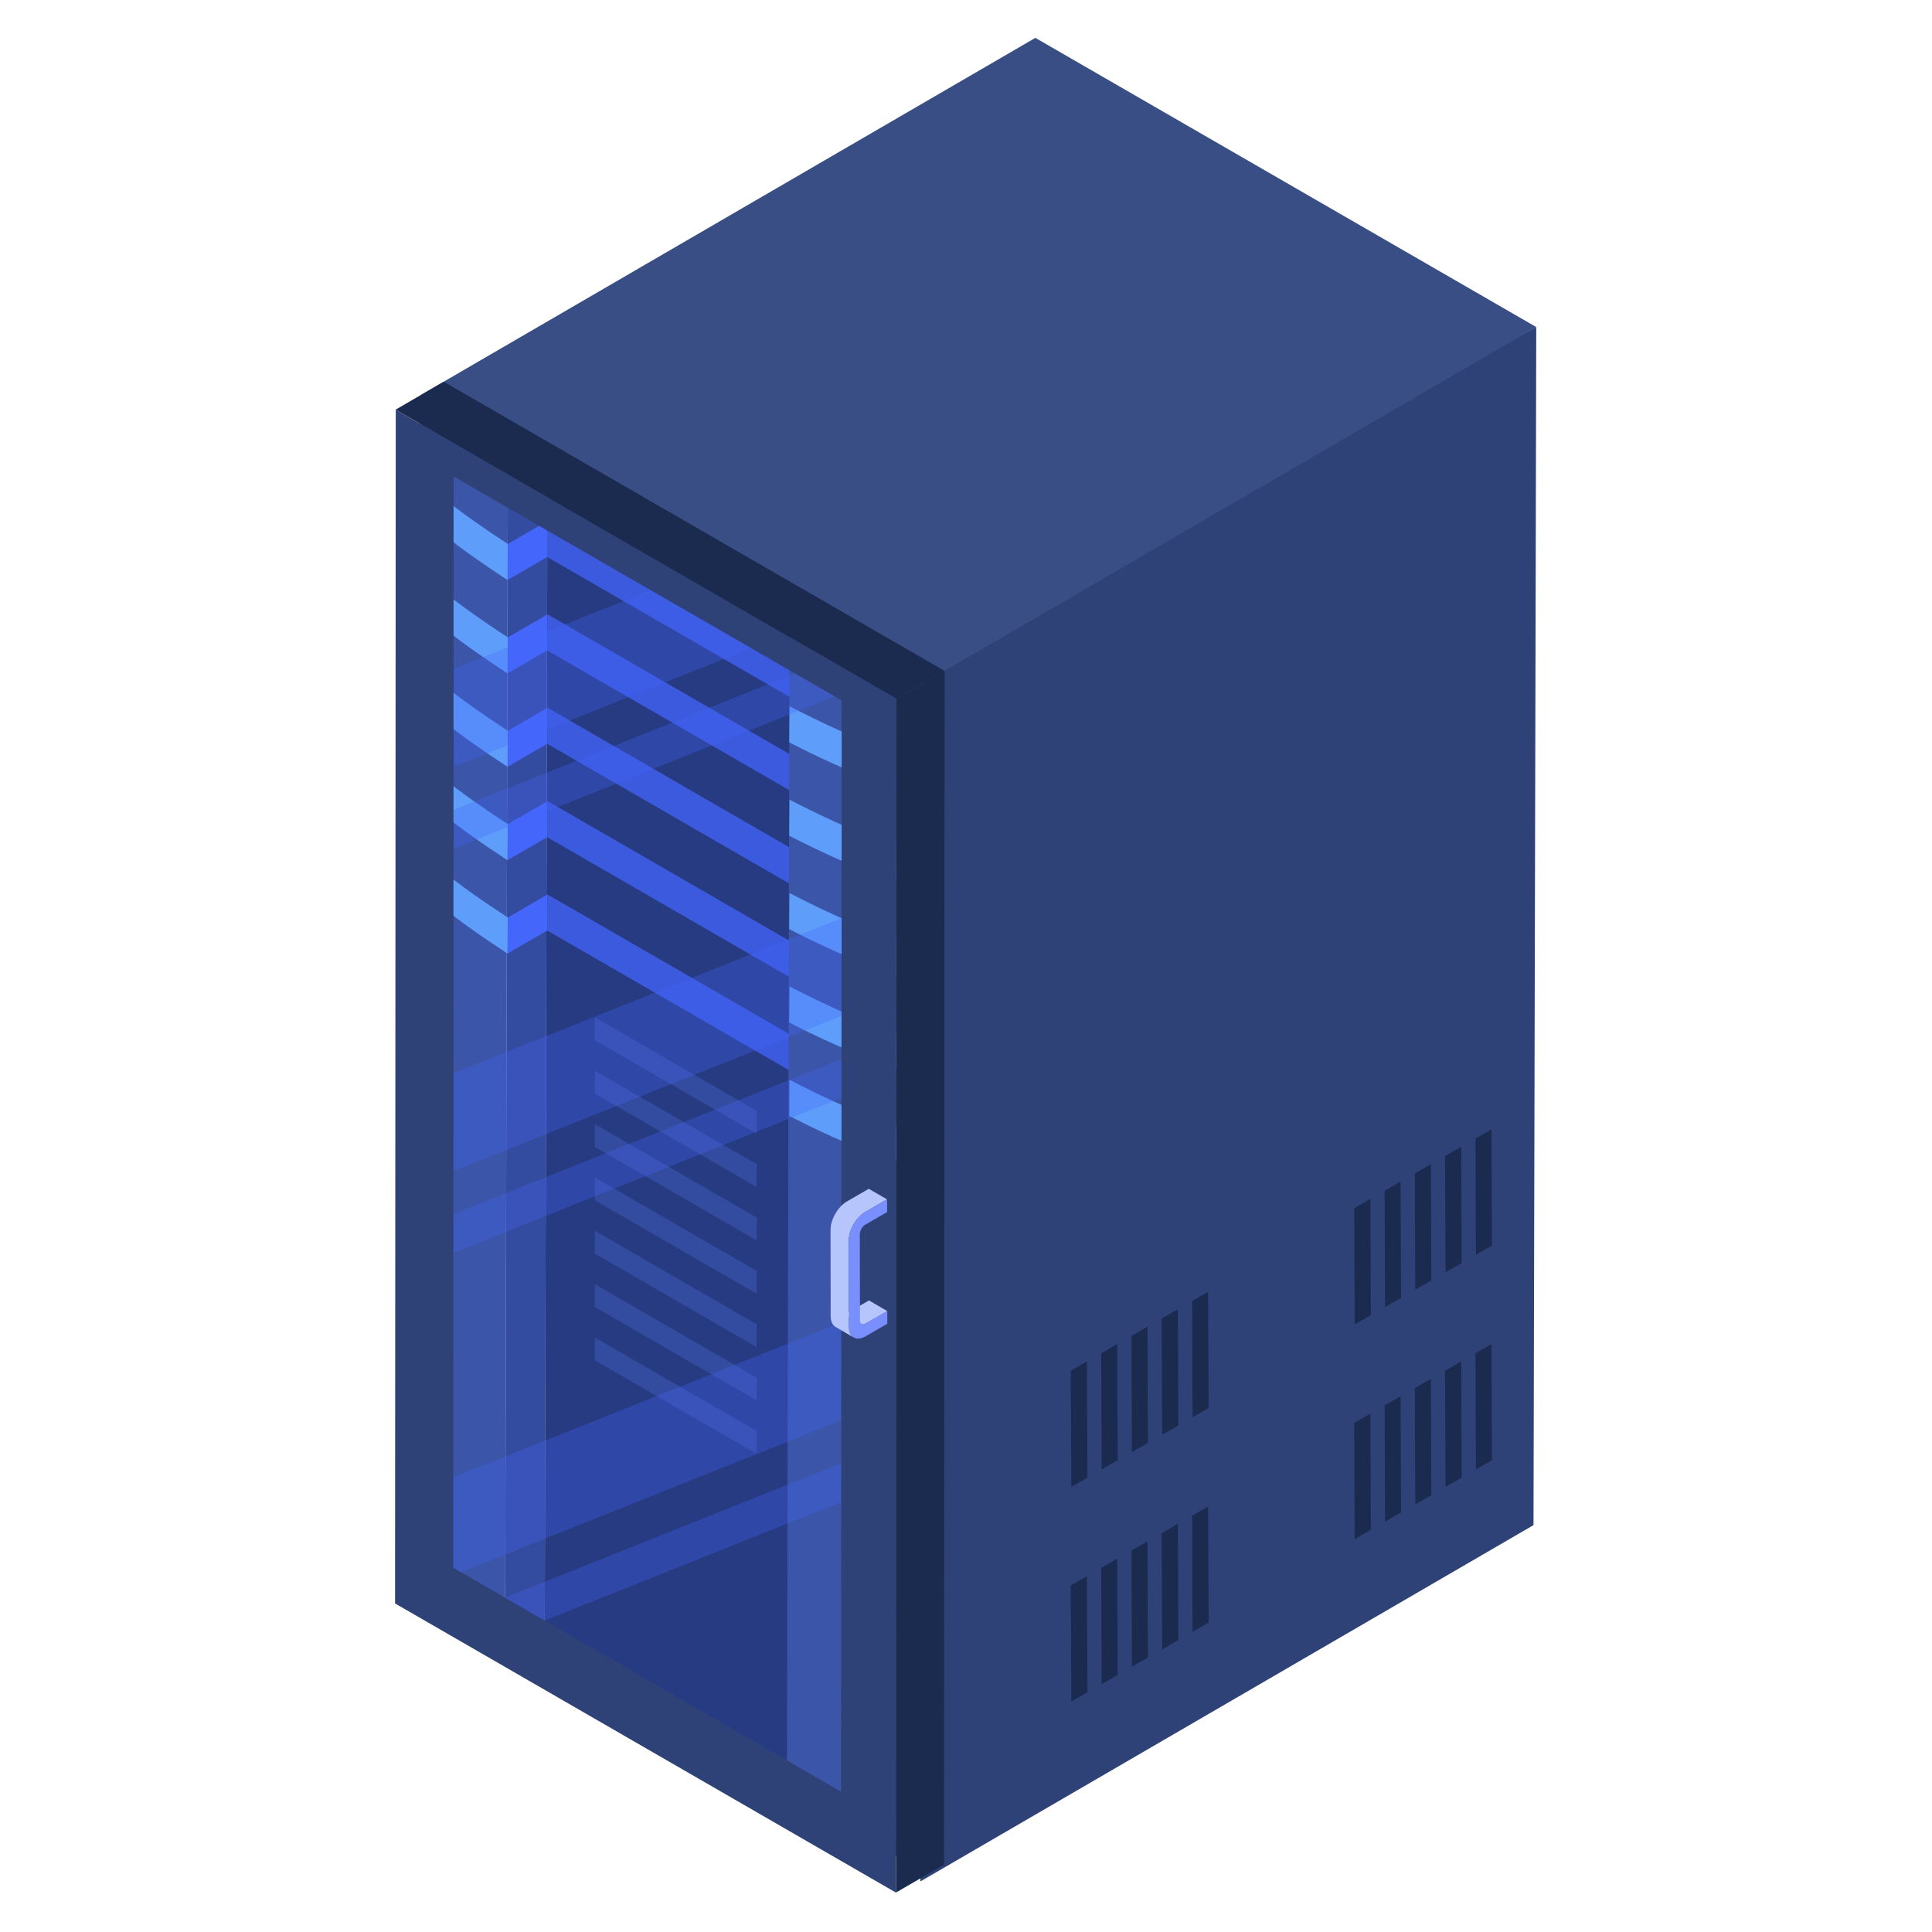<?xml version="1.0" ?><svg id="Layer_1" style="enable-background:new 0 0 50 50;" version="1.1" viewBox="0 0 50 50" xml:space="preserve" xmlns="http://www.w3.org/2000/svg" xmlns:xlink="http://www.w3.org/1999/xlink"><style type="text/css">
	.st0{fill:#B7C5FD;}
	.st1{fill:#9AADFD;}
	.st2{fill:#FFFFFF;}
	.st3{fill:#3955D1;}
	.st4{fill:#4466FB;}
	.st5{fill:#AABAFD;}
	.st6{fill:#798FFE;}
	.st7{fill:#6BB5FB;}
	.st8{enable-background:new    ;}
	.st9{fill:#1B2A4F;}
	.st10{fill:url(#);}
	.st11{fill:#384E85;}
	.st12{fill:#2E4277;}
	.st13{fill:#D9DDF6;}
	.st14{fill:#535D88;}
	.st15{fill:#2B3C67;}
	.st16{fill:#8FCCFF;}
	.st17{fill:#8CA1FD;}
	.st18{opacity:0.3;}
	.st19{opacity:0.3;fill:#4466FB;}
	.st20{opacity:0.2;}
</style><g><g><g><g><polygon class="st12" points="14.169,11.608 14.098,42.018 13.072,42.614 13.143,12.204     "/><path class="st11" d="M10.798,40.709l0.071-30.41c-0.001,0.296,0.952,1.043,2.274,1.905l-0.071,30.41      C11.749,41.752,10.797,41.004,10.798,40.709z"/><polygon class="st9" points="21.452,15.813 21.381,46.223 14.098,42.018 14.169,11.608     "/><polygon class="st3" points="21.452,17.687 21.444,18.62 14.161,14.415 14.169,13.482     "/><polygon class="st3" points="21.452,20.104 21.444,21.037 14.161,16.832 14.169,15.899     "/><polygon class="st3" points="21.452,22.52 21.444,23.454 14.161,19.249 14.169,18.315     "/><polygon class="st3" points="21.452,24.937 21.444,25.871 14.161,21.666 14.169,20.732     "/><polygon class="st3" points="21.452,27.354 21.444,28.287 14.161,24.082 14.169,23.149     "/><g><polygon class="st12" points="19.585,28.751 19.58,29.338 15.392,26.919 15.397,26.332      "/><polygon class="st12" points="19.585,30.132 19.58,30.718 15.392,28.3 15.397,27.713      "/><polygon class="st12" points="19.585,32.893 19.58,33.48 15.392,31.062 15.397,30.475      "/><polygon class="st12" points="19.585,31.512 19.58,32.099 15.392,29.681 15.397,29.094      "/><polygon class="st12" points="19.585,35.655 19.58,36.242 15.392,33.823 15.397,33.236      "/><polygon class="st12" points="19.585,34.274 19.58,34.861 15.392,32.442 15.397,31.856      "/><polygon class="st12" points="19.585,37.036 19.58,37.622 15.392,35.204 15.397,34.617      "/></g><g><polygon class="st12" points="39.758,8.464 39.687,39.47 23.819,48.692 23.89,17.006      "/><path class="st11" d="M23.89,17.686l-0.071,30.41c-0.309,0.179-1.954-0.506-3.457-1.281l0.071-30.41       C22.128,17.279,23.571,17.871,23.89,17.686z"/></g><path class="st11" d="M39.758,8.464l-15.869,9.222c-0.319,0.185-1.762-0.407-3.457-1.281l1.019-0.592      l-7.283-4.205l-1.026,0.596c-1.508-0.983-2.535-1.817-2.216-2.002l15.869-9.222L39.758,8.464z"/><g><g><polygon class="st4" points="14.169,13.482 14.161,14.415 13.135,15.012 13.143,14.078       "/></g><g><polygon class="st4" points="14.169,15.899 14.161,16.832 13.135,17.428 13.143,16.495       "/></g><g><polygon class="st4" points="14.169,18.315 14.161,19.249 13.135,19.845 13.143,18.912       "/></g><g><polygon class="st4" points="14.169,20.732 14.161,21.666 13.135,22.262 13.143,21.328       "/></g><g><polygon class="st4" points="14.169,23.149 14.161,24.082 13.135,24.679 13.143,23.745       "/></g><g><path class="st7" d="M10.86,13.106l0.008-0.933c-0.001,0.296,0.952,1.043,2.274,1.905l-0.008,0.933        C11.812,14.149,10.859,13.402,10.86,13.106z"/></g><g><path class="st7" d="M10.86,15.523l0.008-0.933c-0.001,0.296,0.952,1.043,2.274,1.905l-0.008,0.933        C11.812,16.566,10.859,15.819,10.86,15.523z"/></g><g><path class="st7" d="M10.86,17.94l0.008-0.933c-0.001,0.296,0.952,1.043,2.274,1.905l-0.008,0.933        C11.812,18.983,10.859,18.236,10.86,17.94z"/></g><g><path class="st7" d="M10.86,20.357l0.008-0.933c-0.001,0.296,0.952,1.043,2.274,1.905l-0.008,0.933        C11.812,21.4,10.859,20.652,10.86,20.357z"/></g><g><path class="st7" d="M10.86,22.773l0.008-0.933c-0.001,0.296,0.952,1.043,2.274,1.905l-0.008,0.933        C11.812,23.817,10.859,23.069,10.86,22.773z"/></g><g><path class="st7" d="M23.89,19.56l-0.008,0.899c-0.309,0.179-1.954-0.471-3.457-1.247l0.008-0.933        C21.936,19.054,23.581,19.739,23.89,19.56z"/></g><g><path class="st7" d="M23.89,21.977l-0.008,0.899c-0.309,0.179-1.954-0.471-3.457-1.247l0.008-0.933        C21.936,21.471,23.581,22.156,23.89,21.977z"/></g><g><path class="st7" d="M23.89,24.394l-0.008,0.899c-0.309,0.179-1.954-0.471-3.457-1.247l0.008-0.933        C21.936,23.888,23.581,24.573,23.89,24.394z"/></g><g><path class="st7" d="M23.89,26.81l-0.008,0.899c-0.309,0.179-1.954-0.471-3.457-1.247l0.008-0.933        C21.936,26.305,23.581,26.99,23.89,26.81z"/></g><g><path class="st7" d="M23.89,29.227l-0.008,0.899c-0.309,0.179-1.954-0.471-3.457-1.247l0.008-0.933        C21.936,28.721,23.581,29.407,23.89,29.227z"/></g></g></g><g><g><g><g><polygon class="st9" points="38.612,37.791 38.197,38.029 38.185,35.022 38.599,34.784        "/></g><g><polygon class="st9" points="37.829,38.241 37.411,38.481 37.398,35.474 37.816,35.234        "/></g><g><polygon class="st9" points="37.043,38.693 36.628,38.93 36.616,35.923 37.03,35.686        "/></g><g><polygon class="st9" points="36.26,39.142 35.845,39.38 35.833,36.373 36.247,36.135        "/></g><g><polygon class="st9" points="35.477,39.592 35.059,39.832 35.047,36.825 35.465,36.585        "/></g></g><g><g><polygon class="st9" points="31.278,41.996 30.863,42.234 30.851,39.227 31.265,38.989        "/></g><g><polygon class="st9" points="30.495,42.446 30.077,42.685 30.064,39.679 30.482,39.439        "/></g><g><polygon class="st9" points="29.708,42.897 29.294,43.135 29.281,40.128 29.696,39.891        "/></g><g><polygon class="st9" points="28.926,43.347 28.511,43.585 28.499,40.578 28.913,40.34        "/></g><g><polygon class="st9" points="28.143,43.797 27.725,44.036 27.712,41.03 28.131,40.79        "/></g></g></g><g><g><g><polygon class="st9" points="38.612,32.235 38.197,32.473 38.185,29.466 38.599,29.229        "/></g><g><polygon class="st9" points="37.829,32.685 37.411,32.925 37.398,29.918 37.816,29.678        "/></g><g><polygon class="st9" points="37.043,33.137 36.628,33.374 36.616,30.368 37.03,30.13        "/></g><g><polygon class="st9" points="36.26,33.586 35.845,33.824 35.833,30.817 36.247,30.58        "/></g><g><polygon class="st9" points="35.477,34.036 35.059,34.276 35.047,31.269 35.465,31.029        "/></g></g><g><g><polygon class="st9" points="31.278,36.44 30.863,36.678 30.851,33.671 31.265,33.433        "/></g><g><polygon class="st9" points="30.495,36.89 30.077,37.13 30.064,34.123 30.482,33.883        "/></g><g><polygon class="st9" points="29.708,37.342 29.294,37.579 29.281,34.572 29.696,34.335        "/></g><g><polygon class="st9" points="28.926,37.791 28.511,38.029 28.499,35.022 28.913,34.784        "/></g><g><polygon class="st9" points="28.143,38.241 27.725,38.481 27.712,35.474 28.131,35.234        "/></g></g></g></g></g></g><g><g><g><g><g><g><g><g><g><polygon class="st9" points="23.201,18.086 24.446,17.363 24.43,48.257 23.186,48.98           "/></g><g><polygon class="st9" points="10.238,10.602 11.483,9.879 24.446,17.363 23.201,18.086           "/></g><path class="st12" d="M10.242,10.605l-0.018,30.892l12.959,7.481l0.018-30.892L10.242,10.605z            M21.766,46.366l-10.035-5.793l0.009-28.239l10.043,5.793L21.766,46.366z"/></g></g><polygon class="st19" points="11.744,12.332 11.731,40.574 21.765,46.368 21.779,18.125        "/></g></g></g></g></g><g><polygon class="st19" points="11.731,40.574 11.929,40.688 21.77,36.757 21.771,34.222 11.732,38.233         "/><g><g class="st8"><g><path class="st0" d="M22.963,33.931l-0.564,0.324c-0.04,0.024-0.075,0.025-0.102,0.011l-0.328-0.19        l0.001,0.264c0.001,0.134,0.048,0.229,0.126,0.275l-0.473-0.275        c-0.076-0.046-0.125-0.139-0.125-0.275l-0.004-2.234c-0.001-0.272,0.19-0.603,0.426-0.739        l0.564-0.326l0.472,0.273l-0.563,0.326c-0.237,0.137-0.428,0.468-0.428,0.74l0.003,1.852        l0.521-0.302L22.963,33.931z"/></g></g></g><g><path class="st6" d="M22.957,31.041l0.001,0.327l-0.564,0.326c-0.079,0.045-0.142,0.156-0.142,0.246      l0.004,2.235c0,0.09,0.064,0.127,0.143,0.081l0.564-0.326l0.001,0.328l-0.564,0.326      c-0.236,0.136-0.429,0.026-0.429-0.245l-0.004-2.235c-0.001-0.271,0.19-0.602,0.426-0.739      L22.957,31.041z"/></g></g></g><g><polygon class="st19" points="14.094,41.939 21.769,38.873 21.769,37.87 13.069,41.347   "/><polygon class="st19" points="21.775,27.41 11.735,31.421 11.735,32.423 21.774,28.412   "/><polygon class="st19" points="21.776,23.761 11.737,27.772 11.736,30.307 21.775,26.296   "/><polygon class="st19" points="20.575,17.43 11.74,20.96 11.74,21.962 21.601,18.022   "/><polygon class="st19" points="16.84,15.274 11.742,17.311 11.741,19.846 19.435,16.772   "/></g></g></svg>